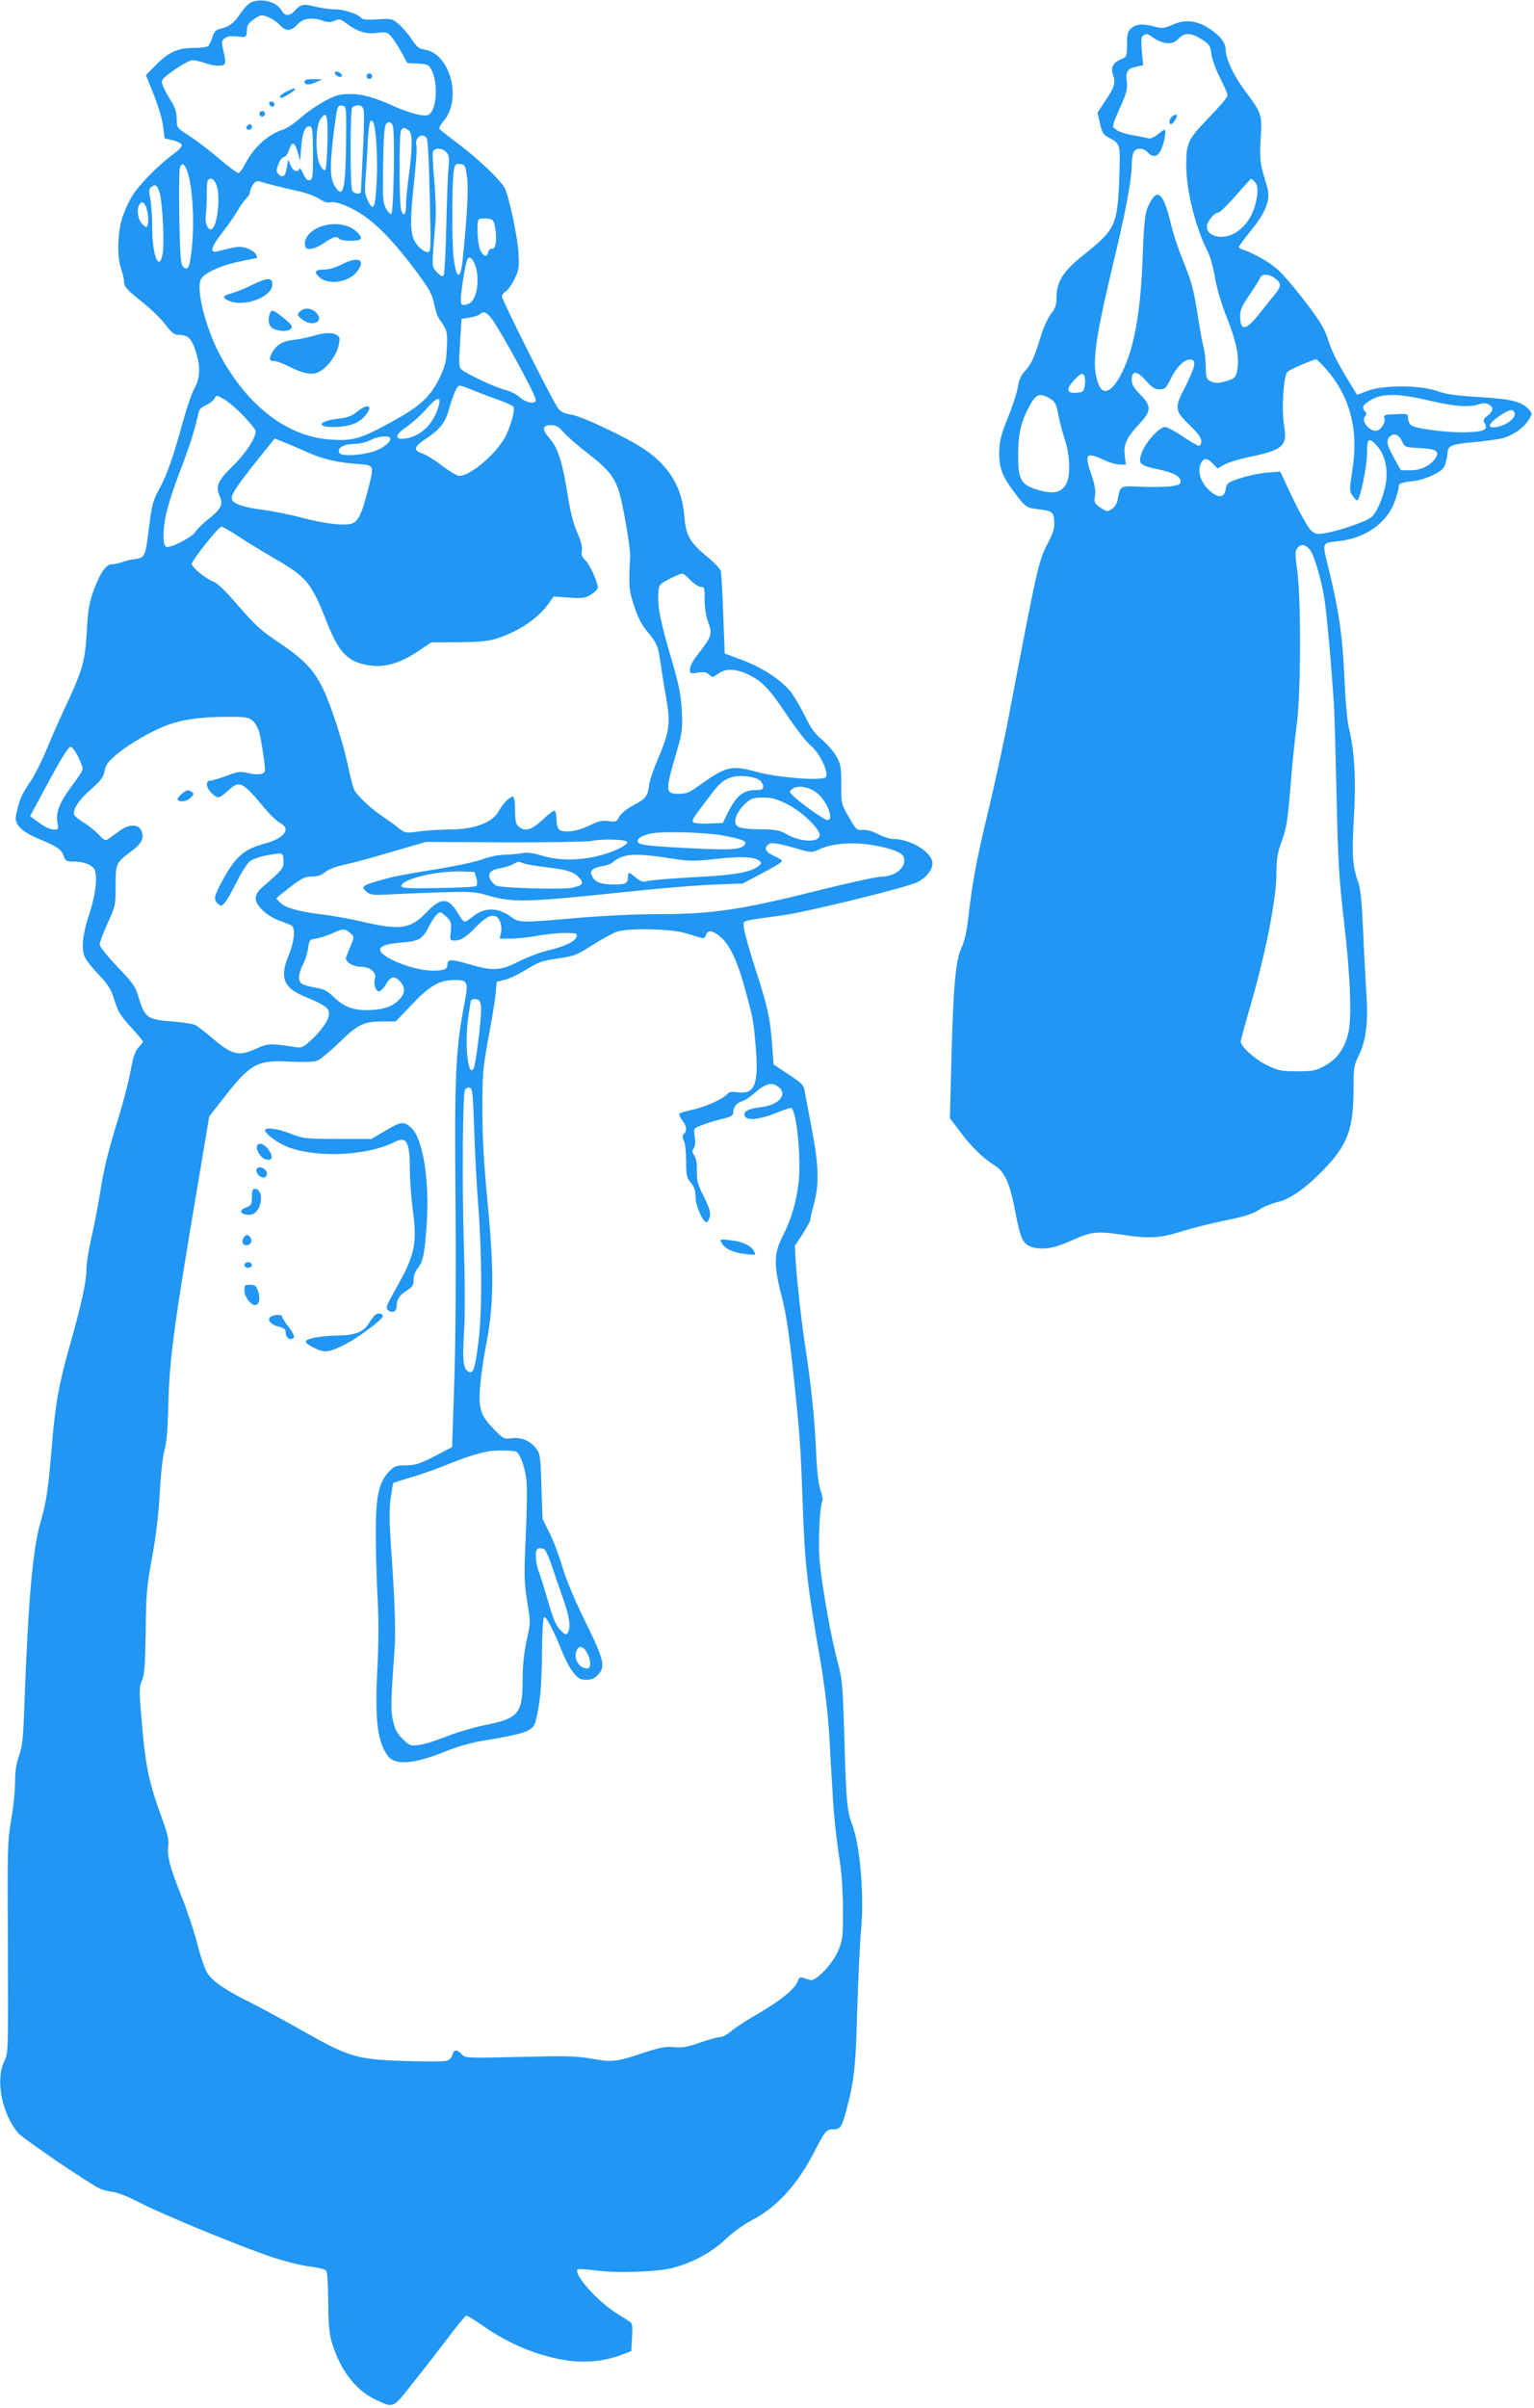 <?xml version="1.0" standalone="no"?>
<!DOCTYPE svg PUBLIC "-//W3C//DTD SVG 20010904//EN"
 "http://www.w3.org/TR/2001/REC-SVG-20010904/DTD/svg10.dtd">
<svg version="1.0" xmlns="http://www.w3.org/2000/svg"
 width="816pt" height="1280pt" viewBox="0 0 816 1280"
 preserveAspectRatio="xMidYMid meet">
<g transform="translate(0,1280) scale(0.1,-0.1)"
fill="#2196f3" stroke="none">
<path d="M1339 12789 c-15 -6 -42 -33 -61 -62 -35 -52 -60 -70 -110 -81 -20
-5 -29 -15 -38 -43 -7 -21 -17 -42 -22 -48 -5 -5 -41 -10 -81 -10 -84 0 -133
-23 -206 -99 l-45 -45 43 -107 c24 -60 45 -133 49 -168 l7 -61 45 -11 c25 -6
46 -17 47 -25 2 -8 -16 -27 -39 -44 -73 -51 -180 -158 -220 -219 -21 -33 -47
-89 -58 -125 -25 -81 -28 -207 -6 -270 9 -24 16 -56 16 -71 0 -23 15 -41 91
-101 50 -39 108 -96 130 -126 29 -38 46 -53 64 -53 53 0 72 -16 94 -81 28 -84
27 -145 -3 -200 -14 -24 -41 -102 -61 -174 -56 -203 -85 -284 -126 -361 -34
-62 -41 -86 -54 -190 -22 -176 -23 -178 -76 -186 -24 -3 -57 -11 -72 -17 -16
-6 -39 -11 -53 -11 -31 0 -65 -51 -100 -150 -21 -60 -27 -103 -33 -215 -9
-154 -22 -200 -126 -420 -26 -55 -66 -148 -90 -206 -24 -58 -63 -136 -89 -172
-42 -62 -54 -92 -71 -173 -9 -47 29 -85 122 -124 100 -42 119 -55 132 -91 9
-26 14 -29 56 -29 51 0 99 -20 109 -45 15 -41 5 -130 -29 -234 -36 -110 -43
-178 -25 -227 6 -15 39 -58 74 -94 53 -57 67 -79 85 -138 18 -59 32 -82 86
-141 36 -39 65 -74 65 -78 0 -4 -11 -18 -24 -32 -17 -19 -28 -50 -40 -117 -9
-51 -36 -159 -61 -240 -63 -205 -81 -279 -104 -424 -11 -69 -32 -174 -46 -235
-14 -60 -25 -132 -25 -160 0 -67 -28 -195 -88 -405 -59 -209 -77 -306 -97
-545 -19 -228 -29 -295 -61 -403 -40 -139 -64 -412 -84 -957 -6 -185 -11 -229
-29 -279 -15 -42 -21 -83 -21 -142 0 -45 -9 -135 -21 -201 -19 -111 -20 -151
-17 -678 2 -559 2 -560 -20 -605 -47 -97 -12 -277 74 -379 24 -29 362 -259
431 -294 15 -8 49 -17 75 -20 27 -4 85 -27 140 -56 113 -60 549 -239 710 -292
64 -21 151 -43 193 -48 43 -5 82 -14 89 -21 7 -7 11 -64 12 -163 0 -111 5
-168 17 -212 42 -147 124 -258 229 -309 101 -48 96 -50 185 61 43 54 128 162
187 240 59 79 112 143 117 143 5 0 44 -24 87 -54 145 -101 300 -164 458 -186
93 -12 192 -2 277 30 l55 21 4 72 c4 55 2 74 -9 82 -8 6 -42 28 -76 49 -105
67 -228 208 -204 232 3 3 46 0 96 -6 113 -16 334 -8 416 15 105 29 201 82 274
150 38 37 99 80 140 102 133 68 243 189 334 366 56 108 63 117 96 117 41 0 48
10 70 90 45 166 53 239 61 545 5 165 14 354 20 420 18 181 -4 448 -45 560 -30
79 -34 127 -44 476 -8 271 -11 303 -34 390 -37 133 -88 424 -98 554 -7 100 2
283 16 306 3 5 -1 30 -10 56 -12 33 -20 106 -25 228 -7 157 -28 355 -60 560
-16 107 -39 308 -46 411 l-6 101 41 62 c22 35 41 68 41 75 0 7 9 46 20 87 28
104 25 203 -9 382 -16 84 -33 175 -38 202 -8 49 -10 51 -88 103 l-80 53 -7 97
c-11 147 -23 206 -89 409 -33 102 -61 202 -62 222 -2 41 -30 32 213 66 137 20
656 148 710 175 48 25 80 65 80 100 0 59 -116 130 -210 130 -17 0 -53 12 -80
26 -31 16 -61 24 -82 22 -30 -3 -34 1 -72 67 -41 70 -41 71 -41 175 0 96 -3
109 -27 151 -15 26 -50 65 -77 88 -37 31 -59 62 -86 119 -21 42 -53 98 -72
125 -49 67 -149 134 -262 177 l-96 36 -8 210 c-4 115 -10 218 -13 229 -3 11
-33 43 -67 71 -98 80 -119 116 -127 223 -13 152 -80 263 -213 353 -90 61 -335
177 -390 184 -35 5 -53 14 -68 33 -27 34 -299 576 -299 595 0 9 9 20 19 26 11
5 32 35 47 65 25 51 26 63 22 143 -6 88 -50 296 -73 342 -22 42 -136 151 -241
231 -55 41 -102 78 -106 83 -4 6 6 24 21 42 100 114 37 358 -99 380 -32 5 -43
14 -70 55 -17 27 -48 62 -68 80 -36 30 -39 31 -114 26 -47 -3 -80 -1 -84 5
-13 21 -91 48 -139 48 -28 0 -77 7 -109 15 -61 16 -77 13 -110 -24 -24 -27
-52 -27 -66 0 -26 48 -100 70 -161 48z m94 -83 c18 -7 43 -25 56 -40 32 -34
60 -33 93 4 29 33 77 40 137 19 24 -8 39 -8 61 1 26 11 32 9 62 -14 58 -44
106 -59 164 -51 48 6 55 4 75 -19 12 -14 36 -51 54 -83 l32 -58 56 -3 c53 -3
58 -6 73 -35 36 -69 27 -214 -16 -237 -22 -12 -102 8 -186 46 -108 48 -165 64
-232 64 -54 0 -75 -5 -132 -36 -38 -20 -95 -59 -127 -87 -32 -29 -76 -59 -98
-66 -85 -29 -157 -96 -204 -188 -12 -24 -27 -43 -34 -43 -6 0 -52 35 -102 77
-49 42 -120 96 -157 120 -68 44 -68 44 -68 91 0 32 -8 60 -25 87 -45 73 -58
103 -52 118 9 23 135 107 161 107 13 0 43 -7 66 -15 50 -18 96 -19 106 -4 4 6
1 36 -7 66 -12 52 -11 56 7 70 13 10 33 13 67 9 49 -5 49 -6 51 43 1 16 13 33
35 48 40 27 42 27 84 9z m408 -661 c-3 -259 -16 -307 -61 -233 -25 41 -26 109
-5 280 19 149 20 150 46 146 21 -3 22 -6 20 -193z m94 167 c3 -15 1 -115 -5
-222 -5 -107 -10 -201 -10 -207 0 -19 -38 -15 -47 5 -11 22 -10 423 0 440 5 6
19 12 32 12 17 0 25 -7 30 -28z m-193 -168 c-2 -76 -7 -143 -12 -148 -5 -5
-16 6 -27 25 -26 48 -26 203 0 243 35 52 42 29 39 -120z m243 106 c15 -24 25
-187 19 -312 -8 -149 -17 -169 -49 -101 -14 29 -16 51 -11 107 3 39 9 126 12
194 6 112 13 138 29 112z m103 -13 c14 -16 7 -470 -7 -475 -5 -2 -18 12 -28
30 -16 29 -18 55 -15 238 4 195 7 219 33 220 4 0 11 -6 17 -13z m-423 -152 c0
-126 -2 -140 -18 -143 -12 -3 -22 8 -34 35 -9 21 -18 32 -20 26 -8 -23 -34
-13 -47 18 l-13 31 -7 -40 c-7 -48 -22 -61 -44 -39 -13 14 -14 20 -1 54 8 21
21 38 29 38 8 0 20 15 26 34 15 51 31 49 47 -6 l14 -48 5 71 c6 78 21 117 46
112 14 -3 16 -21 17 -143z m506 125 c24 -13 25 -85 4 -240 -8 -58 -15 -129
-15 -157 0 -57 -15 -70 -27 -25 -10 34 -10 391 -1 415 9 20 13 21 39 7z m98
-43 c7 -9 13 -119 17 -310 7 -292 7 -297 -13 -297 -18 0 -50 27 -67 57 -24 42
-25 121 -5 300 11 102 18 197 14 210 -10 41 29 70 54 40z m105 -76 c15 -16 17
-31 12 -83 -4 -35 -9 -175 -12 -313 -3 -144 -10 -254 -15 -260 -7 -7 -19 0
-36 19 -28 33 -27 13 -6 276 3 41 0 137 -7 212 -7 75 -10 144 -7 152 9 22 50
20 71 -3z m-1376 -107 c25 -75 36 -243 25 -374 -11 -128 -22 -156 -49 -128
-13 13 -16 55 -20 254 -2 131 -1 252 2 267 8 37 26 29 42 -19z m1486 -24 c9
-60 2 -196 -23 -442 -11 -109 -34 -104 -48 12 -10 79 -9 410 1 463 6 34 10 38
34 35 25 -3 28 -8 36 -68z m-1333 -42 c23 -55 7 -216 -24 -235 -20 -12 -39 30
-32 77 3 25 5 73 5 107 -1 35 2 67 5 73 12 20 33 10 46 -22z m304 -3 c28 -7
85 -21 127 -30 42 -9 93 -27 114 -41 25 -17 45 -23 60 -20 32 8 108 -22 180
-71 79 -54 172 -153 276 -293 73 -98 87 -124 97 -174 6 -33 19 -71 29 -84 41
-58 43 -66 39 -152 -3 -71 -9 -96 -35 -151 -52 -109 -103 -156 -259 -242 -163
-89 -204 -102 -321 -94 -230 13 -444 176 -591 448 -75 140 -129 347 -103 403
15 33 102 74 208 96 49 10 90 19 92 19 1 1 -2 10 -8 21 -6 10 -28 24 -49 31
-37 11 -46 10 -158 -18 -39 -9 -28 28 27 97 27 34 63 86 80 114 16 29 39 61
50 71 11 10 20 25 20 34 0 9 7 27 16 40 12 17 22 21 38 16 11 -4 44 -13 71
-20z m-605 -43 c14 -49 25 -256 16 -315 -17 -109 -56 -20 -56 126 0 57 -5 129
-10 158 -9 46 -8 56 6 66 22 16 31 9 44 -35z m-64 -108 c3 -24 3 -51 0 -60 -6
-15 -8 -15 -26 1 -25 23 -35 76 -20 105 16 31 37 10 46 -46z m1847 -69 c12
-62 5 -121 -14 -117 -10 1 -19 -6 -22 -18 -7 -29 -24 -25 -42 10 -15 30 -21
150 -8 164 4 4 23 6 42 4 32 -3 36 -6 44 -43z m-107 -200 c29 -71 11 -192 -31
-209 -43 -16 -48 -9 -41 57 7 67 25 167 33 180 10 16 25 5 39 -28z m88 -287
c50 -67 236 -408 236 -434 0 -25 -52 -16 -85 14 -16 16 -52 33 -80 40 -49 12
-193 79 -228 106 -16 13 -17 25 -10 142 l8 128 44 8 c25 4 49 12 55 18 17 17
34 11 60 -22z m-109 -378 c26 -11 86 -34 133 -51 48 -16 89 -35 93 -41 9 -15
-8 -84 -37 -148 -42 -91 -188 -220 -251 -220 -11 0 -52 24 -91 54 -39 30 -88
60 -107 66 -48 16 -43 36 20 77 71 47 102 84 121 150 26 90 45 133 59 133 7 0
34 -9 60 -20z m-1210 -141 c36 -37 65 -73 65 -81 0 -37 -54 -120 -124 -188
-81 -79 -91 -106 -64 -165 16 -36 0 -65 -64 -115 -29 -23 -60 -53 -68 -67 -18
-29 -133 -88 -155 -80 -11 5 -15 22 -15 65 0 77 26 177 88 338 46 118 83 234
97 307 4 20 16 32 40 43 19 8 39 23 45 34 11 21 11 21 51 -2 22 -12 69 -52
104 -89z m1034 39 c-29 -90 -99 -152 -179 -160 -53 -5 -48 21 11 62 29 19 77
62 108 97 62 70 83 70 60 1z m671 -128 c19 -22 78 -73 130 -113 102 -78 139
-123 163 -201 21 -65 61 -301 59 -343 -8 -162 -7 -179 21 -264 19 -59 41 -101
68 -134 55 -67 58 -72 74 -177 7 -51 21 -138 31 -192 21 -122 14 -170 -46
-310 -23 -54 -45 -117 -47 -140 -8 -60 -17 -72 -84 -107 -37 -20 -66 -44 -75
-61 -14 -27 -18 -29 -57 -23 -34 5 -54 0 -105 -25 -67 -32 -138 -40 -160 -18
-7 7 -12 31 -12 55 0 26 -5 43 -12 43 -6 0 -35 -22 -64 -50 -57 -54 -93 -63
-126 -33 -14 12 -18 31 -18 84 0 37 -4 70 -9 73 -12 8 -56 -34 -75 -72 -34
-65 -130 -102 -271 -102 -44 0 -114 -5 -155 -10 -73 -10 -75 -9 -110 18 -19
16 -57 43 -85 62 -62 41 -132 107 -150 140 -7 14 -20 63 -30 110 -24 124 -91
333 -136 427 -49 102 -102 158 -241 251 -90 60 -124 92 -210 191 -71 83 -113
123 -137 131 -36 13 -111 75 -111 92 0 18 143 198 157 198 8 0 46 -22 86 -48
40 -27 126 -79 192 -118 176 -101 200 -130 281 -335 60 -153 103 -205 189
-228 99 -27 187 -7 296 65 l73 49 145 1 c110 1 159 5 201 19 121 38 226 110
280 189 l25 35 81 -6 c73 -5 86 -3 118 16 20 13 36 29 36 36 0 31 -42 123 -65
145 -20 19 -24 30 -20 51 4 19 -3 49 -24 97 -21 46 -37 112 -51 198 -28 178
-53 256 -97 304 -42 47 -39 70 9 70 26 0 40 -8 68 -40z m-927 -26 c13 -13 -14
-42 -60 -64 -65 -30 -200 -41 -209 -16 -10 26 24 45 81 46 29 1 65 9 85 20 34
19 90 26 103 14z m-452 -72 c86 -40 167 -60 272 -68 103 -8 99 0 62 -147 -29
-114 -47 -152 -77 -168 -32 -17 -146 -5 -278 30 -63 17 -155 35 -204 41 -97
12 -153 31 -162 54 -8 22 21 67 131 205 l96 120 47 -19 c26 -10 77 -32 113
-48z m2053 -687 c18 -19 42 -35 54 -35 19 0 21 -5 20 -67 0 -39 7 -87 16 -112
27 -75 27 -77 -61 -192 -18 -23 -33 -53 -33 -67 0 -23 2 -24 41 -18 32 5 46 3
61 -10 17 -17 20 -16 48 4 38 29 92 28 156 -2 77 -36 115 -75 209 -216 47 -71
104 -145 128 -164 48 -39 99 -148 79 -168 -20 -20 -245 -3 -357 26 -150 40
-167 36 -329 -79 -37 -27 -58 -35 -91 -35 -77 0 -78 9 -18 215 33 112 34 127
30 225 -5 87 -14 135 -56 278 -58 198 -74 277 -69 346 3 48 4 49 57 77 30 16
60 29 69 29 8 0 29 -16 46 -35z m-2332 -745 c14 -10 30 -39 37 -62 11 -42 30
-167 31 -200 0 -24 -34 -31 -89 -18 -43 10 -54 9 -115 -14 -38 -14 -77 -26
-87 -26 -27 0 -24 -36 6 -65 32 -33 40 -32 86 10 65 59 76 54 207 -104 24 -28
57 -58 73 -67 60 -30 20 -82 -83 -109 -105 -27 -154 -68 -218 -184 -52 -95
-56 -112 -32 -134 18 -16 20 -16 38 4 10 11 39 62 64 112 25 50 56 99 70 109
14 10 50 23 80 29 97 18 95 18 98 -24 3 -40 -3 -49 -106 -138 -55 -47 -56 -78
-4 -129 20 -20 60 -45 87 -54 28 -10 57 -21 65 -26 23 -12 16 -86 -14 -157
-49 -118 -29 -173 80 -219 111 -46 134 -62 134 -93 0 -33 -40 -91 -100 -145
-39 -35 -46 -38 -84 -32 -129 20 -142 19 -201 -8 -97 -44 -128 -36 -238 57
-36 31 -76 61 -88 68 -13 6 -69 15 -126 19 -127 9 -143 21 -174 123 -19 64
-29 78 -115 168 -52 55 -94 107 -94 118 0 10 19 61 42 112 42 92 43 97 43 200
0 120 1 122 87 186 52 38 67 71 49 109 -15 33 -66 33 -112 -1 -19 -13 -44 -32
-57 -41 -22 -16 -24 -15 -60 22 -21 22 -57 50 -80 63 -22 14 -44 31 -47 38
-10 28 23 79 88 136 54 48 67 65 74 100 7 35 19 50 73 94 66 54 185 121 262
149 80 29 172 42 299 43 111 1 129 -1 151 -19z m-927 -192 c14 -28 25 -58 25
-66 0 -8 -27 -50 -60 -93 -64 -86 -85 -139 -74 -194 6 -31 4 -35 -16 -35 -25
0 -52 13 -97 47 l-33 24 47 87 c109 205 155 282 169 282 7 0 25 -23 39 -52z
m3623 -124 c12 -8 22 -23 22 -34 0 -16 -7 -20 -37 -20 -70 0 -106 -29 -153
-124 l-25 -51 -74 -3 c-41 -2 -78 1 -84 7 -6 6 1 23 20 48 16 21 48 64 72 95
46 64 75 87 124 99 40 9 105 1 135 -17z m306 -68 c54 -41 95 -146 57 -146 -13
0 -119 73 -166 115 -39 34 -40 35 -20 51 27 21 87 12 129 -20z m-157 -61 c77
-38 173 -130 173 -164 0 -42 -102 -39 -177 5 -35 20 -55 24 -130 25 -104 1
-137 9 -141 33 -6 28 18 74 55 106 29 26 41 30 92 30 47 0 72 -7 128 -35z
m-352 -165 c107 -20 135 -29 129 -45 -12 -31 -65 -36 -280 -25 -223 11 -281
17 -290 32 -12 19 25 41 83 49 71 10 277 3 358 -11z m-498 -37 c3 -7 -20 -23
-54 -39 -127 -56 -281 -69 -399 -33 -47 14 -78 19 -103 14 -20 -4 -63 -8 -96
-9 -35 -1 -85 -11 -118 -24 -32 -12 -127 -33 -210 -47 -233 -38 -267 -45 -342
-67 -88 -25 -97 -33 -65 -59 22 -17 36 -19 120 -14 52 3 174 8 271 11 158 5
183 4 245 -14 141 -42 208 -40 759 18 160 17 361 34 448 37 l158 6 104 55 c58
30 105 59 105 64 0 5 -15 15 -33 23 -50 21 -65 42 -44 62 17 18 44 14 194 -29
36 -10 48 -9 79 6 70 33 177 41 287 23 101 -18 154 -38 164 -63 19 -49 -41
-104 -115 -104 -23 0 -167 -31 -320 -69 -437 -110 -582 -131 -887 -131 -106 0
-290 -9 -415 -20 -296 -26 -308 -26 -350 5 -72 53 -145 53 -208 0 -17 -14 -34
-25 -40 -25 -6 0 -22 20 -36 45 -50 85 -89 86 -166 6 -88 -92 -141 -99 -360
-47 -58 13 -148 29 -200 35 -118 14 -189 34 -218 61 -12 11 -22 22 -22 24 0 2
33 29 73 60 63 48 80 56 116 56 31 0 51 7 71 24 18 15 58 30 107 40 43 10 116
29 163 43 47 14 126 37 175 51 l90 26 420 -2 c231 -1 438 3 460 7 59 13 188 9
192 -6z m241 -88 c93 -14 116 -14 235 -1 132 15 206 11 230 -13 8 -8 6 -15 -9
-26 -39 -30 -121 -46 -284 -55 -185 -10 -285 -18 -316 -26 -13 -4 -32 4 -51
20 -38 32 -43 32 -43 2 0 -33 -12 -39 -81 -38 -64 1 -93 12 -109 43 -16 28 1
46 53 54 23 4 49 13 57 21 55 47 116 51 318 19z m-793 -25 c14 -5 67 -14 118
-20 115 -14 148 -24 177 -55 29 -31 19 -44 -42 -55 -51 -10 -363 -1 -396 11
-12 5 -27 20 -34 34 -15 33 1 51 55 60 23 4 53 13 67 21 31 16 24 16 55 4z
m-251 -78 c5 -20 5 -36 0 -42 -5 -5 -97 -10 -204 -11 -164 -3 -195 -1 -195 11
0 35 183 80 310 77 l79 -2 10 -33z m-157 -208 c22 -22 25 -32 21 -75 -5 -46
-4 -49 19 -49 36 0 62 17 120 77 62 64 103 72 123 24 7 -17 9 -43 5 -60 l-7
-31 60 0 c33 0 96 7 139 15 43 8 109 15 146 15 59 0 68 -2 65 -17 -5 -26 -61
-54 -150 -75 -43 -10 -115 -37 -158 -59 -96 -50 -138 -53 -268 -14 -95 27
-112 27 -112 -5 0 -23 -19 -30 -79 -30 -87 0 -236 53 -273 97 -22 27 14 45
105 52 96 7 115 19 149 86 23 45 47 75 60 75 5 0 20 -12 35 -26z m-516 -83
c22 -18 23 -22 12 -50 -7 -17 -19 -45 -25 -62 -12 -28 -11 -32 11 -50 14 -11
39 -19 62 -19 47 0 83 -30 74 -61 -10 -29 3 -69 21 -69 8 0 24 15 35 34 27 46
45 51 75 21 32 -32 31 -67 -5 -102 -36 -36 -90 -53 -170 -53 -76 0 -124 19
-177 71 -33 32 -51 41 -98 49 -32 5 -64 15 -72 21 -20 17 -17 54 8 102 12 23
24 62 27 87 6 43 7 45 46 51 22 4 60 17 85 28 56 25 62 26 91 2z m1779 0 c36
-11 75 -22 87 -26 16 -5 23 -2 28 14 9 29 34 26 77 -9 48 -40 90 -127 129
-270 46 -167 47 -173 59 -316 17 -197 -5 -253 -94 -241 -34 5 -47 3 -58 -10
-20 -25 -126 -72 -191 -84 -32 -7 -60 -16 -63 -20 -3 -5 4 -21 15 -35 24 -30
27 -54 9 -72 -9 -9 -9 -18 0 -37 7 -14 12 -64 12 -110 0 -74 3 -87 25 -113 18
-22 25 -42 25 -74 0 -45 35 -129 57 -136 6 -1 14 11 18 28 6 26 -1 47 -31 109
-33 65 -38 84 -37 134 2 40 -3 66 -13 83 -13 19 -14 27 -4 39 8 10 10 30 6 60
-7 45 -7 46 31 61 21 9 68 24 105 33 53 12 68 20 68 34 0 30 18 54 44 61 14 3
46 24 71 46 56 49 87 58 120 36 59 -39 14 -99 -82 -111 -66 -8 -93 -20 -93
-39 0 -35 64 -33 160 4 41 17 80 30 87 30 28 0 55 -254 42 -389 -11 -105 -39
-202 -87 -296 -46 -90 -47 -152 -3 -320 21 -82 38 -193 55 -350 40 -368 45
-433 56 -755 12 -322 23 -422 95 -835 21 -124 38 -265 45 -370 5 -93 14 -249
20 -345 5 -96 20 -233 31 -305 16 -92 22 -177 23 -290 1 -146 -1 -165 -23
-220 -29 -73 -121 -171 -152 -161 -10 3 -28 9 -38 12 -13 4 -21 0 -25 -13 -15
-47 -95 -111 -254 -202 -40 -24 -88 -56 -106 -72 -19 -16 -44 -29 -57 -29 -13
0 -61 -13 -106 -29 -67 -24 -93 -28 -137 -24 -44 5 -72 -1 -162 -30 -148 -49
-165 -51 -274 -32 -81 15 -137 16 -385 10 -286 -7 -291 -6 -309 14 -25 28 -42
26 -50 -4 -4 -15 -16 -27 -32 -31 -14 -4 -110 -4 -212 -1 -266 8 -303 19 -567
169 -83 47 -197 109 -255 138 -139 69 -207 115 -236 159 -13 20 -38 91 -54
156 -17 66 -55 181 -85 255 -62 154 -77 215 -70 268 4 27 -3 60 -25 122 -81
221 -97 296 -120 586 -10 116 -9 136 5 170 14 32 17 80 20 259 2 197 5 238 34
395 21 115 35 233 41 345 5 99 16 193 25 225 11 38 17 109 20 225 5 250 28
426 156 1180 l62 370 83 106 c136 174 174 195 346 185 73 -3 128 -2 145 5 15
5 68 49 118 97 100 98 131 112 236 112 l64 0 85 89 c96 101 146 130 226 131
74 0 77 -8 54 -128 -46 -238 -53 -384 -47 -1032 3 -369 1 -745 -6 -964 l-12
-359 -94 -49 c-80 -41 -103 -48 -152 -48 -51 0 -60 -3 -88 -32 -57 -58 -73
-136 -72 -338 0 -96 5 -251 10 -345 6 -108 5 -237 -1 -355 -15 -276 -2 -394
53 -472 39 -55 137 -48 311 22 58 24 137 46 191 55 233 38 273 52 286 104 23
85 33 188 34 364 1 115 6 188 12 190 12 2 52 -75 95 -183 16 -42 44 -92 61
-113 25 -31 37 -37 68 -37 27 0 44 7 62 26 41 44 32 82 -69 286 -57 117 -102
223 -122 293 -18 61 -49 142 -69 180 l-35 70 -6 172 c-4 153 -7 175 -26 200
-31 43 -81 64 -131 57 -40 -6 -44 -4 -90 42 -75 76 -87 109 -80 223 4 53 18
157 33 231 41 209 43 393 8 755 -20 206 -28 349 -28 495 0 188 2 219 31 375
18 94 35 200 39 237 l6 68 42 11 c22 5 66 25 96 43 89 54 97 57 191 71 82 12
98 18 181 71 50 31 107 63 127 70 57 21 281 17 361 -5z m-1081 -396 c4 -46
-28 -308 -40 -327 -29 -46 -47 119 -30 261 7 52 14 98 17 103 3 5 16 8 27 6
18 -2 23 -11 26 -43z m-37 -635 c3 -113 13 -301 22 -419 21 -278 21 -573 0
-733 -17 -132 -26 -160 -48 -152 -31 12 -37 56 -28 205 6 90 6 259 0 454 -11
341 -7 823 6 843 4 7 15 12 24 10 15 -3 18 -29 24 -208z m225 -1728 c20 -12
45 -82 53 -147 5 -33 3 -167 -3 -297 -10 -216 -9 -248 7 -351 19 -112 19 -113
-3 -210 -14 -68 -21 -132 -21 -210 0 -177 -22 -203 -201 -238 -56 -11 -147
-38 -203 -60 -55 -22 -121 -43 -148 -46 -45 -5 -50 -4 -87 33 -30 31 -41 52
-51 99 -12 59 -12 85 9 380 7 99 1 259 -19 540 -9 132 -10 201 -2 258 6 43 12
80 14 83 2 2 43 15 90 29 48 13 135 44 195 68 96 39 152 57 218 71 36 7 140 6
152 -2z m150 -520 c6 -4 23 -41 37 -82 13 -41 41 -120 60 -175 36 -100 44
-157 26 -185 -7 -12 -12 -11 -30 5 -32 29 -46 61 -79 177 -16 56 -36 121 -45
143 -16 41 -21 107 -9 118 8 9 25 9 40 -1z m228 -553 c20 -38 19 -79 -1 -79
-46 0 -77 57 -55 99 14 26 37 18 56 -20z"/>
<path d="M1782 12408 c3 -7 13 -15 22 -16 12 -3 17 1 14 10 -3 7 -13 15 -22
16 -12 3 -17 -1 -14 -10z"/>
<path d="M1950 12395 c0 -8 7 -15 15 -15 8 0 15 7 15 15 0 8 -7 15 -15 15 -8
0 -15 -7 -15 -15z"/>
<path d="M1620 12365 c0 -18 25 -19 65 0 l30 13 -47 1 c-36 1 -48 -3 -48 -14z"/>
<path d="M1523 12313 c-30 -15 -44 -33 -25 -33 10 0 72 39 72 45 0 8 -13 5
-47 -12z"/>
<path d="M1432 12248 c6 -18 28 -21 28 -4 0 9 -7 16 -16 16 -9 0 -14 -5 -12
-12z"/>
<path d="M1380 12195 c0 -8 7 -15 15 -15 8 0 15 7 15 15 0 8 -7 15 -15 15 -8
0 -15 -7 -15 -15z"/>
<path d="M1317 12133 c-12 -11 -8 -23 8 -23 8 0 15 7 15 15 0 16 -12 20 -23 8z"/>
<path d="M1705 11595 c-51 -18 -87 -59 -83 -94 3 -22 7 -26 32 -24 16 1 49 16
72 33 44 31 68 37 79 20 3 -5 31 -10 61 -10 61 0 69 12 31 48 -44 42 -121 52
-192 27z"/>
<path d="M1815 11393 c-31 -16 -66 -26 -92 -26 -47 0 -55 -13 -24 -41 46 -42
151 -28 196 25 56 68 13 91 -80 42z"/>
<path d="M1342 11286 c-39 -20 -90 -40 -112 -46 -46 -12 -50 -22 -15 -38 87
-40 247 25 233 95 -5 28 -28 26 -106 -11z"/>
<path d="M1594 11143 c-15 -16 -15 -18 12 -40 56 -45 123 -12 75 36 -25 25
-64 27 -87 4z"/>
<path d="M1436 11134 c-14 -37 -6 -71 19 -82 35 -16 80 -15 94 2 9 11 1 22
-40 55 -57 46 -64 48 -73 25z"/>
<path d="M1665 11014 c-27 -8 -75 -18 -105 -21 -58 -6 -91 -27 -116 -74 -15
-29 -10 -39 18 -39 10 0 40 -11 66 -24 80 -41 126 -51 162 -36 44 18 96 83
110 138 10 41 9 48 -6 59 -23 17 -66 16 -129 -3z"/>
<path d="M1899 10611 c-28 -23 -50 -31 -100 -37 -100 -11 -122 -44 -28 -44 81
0 135 18 169 57 49 56 19 73 -41 24z"/>
<path d="M966 8579 c-14 -11 -24 -25 -21 -30 11 -16 51 -10 71 12 16 17 16 22
4 29 -21 13 -24 13 -54 -11z"/>
<path d="M2100 6817 c-14 -7 -47 -26 -75 -43 l-50 -29 -180 0 c-172 1 -183 2
-249 28 -67 27 -136 36 -136 18 0 -19 71 -70 124 -90 156 -58 420 -45 563 27
65 34 83 4 83 -138 0 -56 7 -156 16 -223 24 -182 11 -239 -92 -421 -51 -91
-54 -101 -39 -112 24 -17 45 -7 45 23 0 35 15 58 55 83 29 18 35 27 35 57 0
22 9 45 24 63 26 32 35 74 46 235 15 227 -19 446 -80 507 -31 31 -52 34 -90
15z"/>
<path d="M1367 6708 c-7 -21 21 -65 45 -71 31 -9 42 6 27 34 -22 43 -62 63
-72 37z"/>
<path d="M1371 6591 c-10 -7 -10 -13 -2 -30 15 -27 51 -28 51 -1 0 23 -31 42
-49 31z"/>
<path d="M1340 6436 c0 -40 -3 -45 -31 -55 -38 -13 -34 -35 7 -39 37 -4 63 22
71 72 6 38 -8 66 -33 66 -10 0 -14 -13 -14 -44z"/>
<path d="M1302 6228 c-19 -19 -15 -48 8 -48 26 0 37 27 18 46 -11 11 -16 12
-26 2z"/>
<path d="M3839 6192 c16 -31 64 -53 128 -59 54 -6 55 -6 44 15 -16 31 -64 53
-128 59 -54 6 -55 6 -44 -15z"/>
<path d="M1300 6075 c0 -8 9 -15 20 -15 11 0 20 7 20 15 0 8 -9 15 -20 15 -11
0 -20 -7 -20 -15z"/>
<path d="M1300 5941 c0 -38 40 -87 63 -78 19 7 22 43 7 81 -7 20 -16 26 -40
26 -27 0 -30 -3 -30 -29z"/>
<path d="M1989 5803 c-8 -10 -23 -30 -31 -44 -25 -40 -76 -59 -160 -59 -83 -1
-155 -13 -170 -28 -7 -7 6 -19 42 -37 57 -29 76 -27 170 20 66 34 202 135 197
149 -6 18 -32 18 -48 -1z"/>
<path d="M1440 5800 c-23 -15 0 -43 44 -53 29 -7 36 -14 36 -33 0 -27 25 -43
42 -26 6 6 -2 25 -26 57 -20 25 -36 51 -36 56 0 12 -41 11 -60 -1z"/>
<path d="M6236 12668 c-43 -19 -53 -20 -92 -10 -63 17 -98 15 -125 -7 -20 -16
-23 -28 -24 -86 0 -65 -1 -67 -32 -80 -42 -18 -56 -44 -42 -84 15 -42 7 -65
-42 -138 l-41 -62 13 -57 c11 -47 18 -60 43 -73 67 -36 66 -34 60 -213 -9
-255 -20 -278 -192 -415 -107 -85 -142 -141 -142 -226 0 -38 -6 -56 -29 -85
-17 -21 -41 -75 -57 -127 -33 -109 -48 -141 -84 -180 -19 -20 -30 -46 -35 -79
-3 -26 -27 -101 -53 -165 -40 -101 -46 -126 -47 -191 0 -85 19 -129 100 -233
40 -51 49 -56 92 -62 91 -11 98 -15 101 -66 2 -37 -4 -59 -33 -114 -51 -99
-54 -111 -215 -955 -23 -118 -70 -334 -105 -480 -63 -261 -82 -365 -105 -565
-7 -64 -19 -118 -35 -152 -32 -71 -44 -204 -54 -593 l-8 -315 54 -71 c60 -81
120 -139 183 -179 55 -34 82 -96 110 -243 28 -150 42 -179 94 -193 57 -15 115
-5 208 37 104 47 134 50 274 29 137 -21 198 -17 314 20 47 15 147 40 223 56
106 21 149 35 185 58 26 17 71 35 100 41 63 14 150 75 242 171 129 133 159
215 160 428 0 117 2 127 30 185 37 75 49 175 38 331 -4 61 -12 207 -17 325 -7
154 -14 228 -26 260 -31 85 -35 148 -23 345 12 202 3 357 -28 480 -8 35 -18
148 -23 270 -10 219 -29 351 -87 586 -31 127 -33 123 56 132 142 15 257 96
299 210 11 32 21 66 21 77 0 21 12 25 88 34 24 2 68 17 98 32 44 22 56 34 64
63 5 20 10 43 10 52 0 39 22 48 137 58 62 6 132 15 154 21 57 15 115 56 140
97 21 33 21 34 3 55 -39 43 -92 57 -265 67 -126 8 -178 15 -224 32 -87 32
-284 33 -368 2 l-58 -22 -23 37 c-75 121 -111 190 -131 255 -20 61 -41 97
-118 198 -52 68 -118 146 -146 172 -44 41 -126 88 -193 111 -10 3 -18 9 -18
13 0 4 29 44 65 88 80 97 105 166 86 230 -40 132 -41 139 -35 255 8 134 7 135
-86 261 -59 79 -100 168 -100 215 0 36 -32 77 -89 113 -66 43 -129 49 -195 19z
m-94 -73 c21 -14 51 -25 71 -25 23 0 41 8 57 25 31 33 65 32 122 -4 41 -26 46
-33 52 -78 3 -27 24 -84 46 -127 22 -43 40 -85 40 -94 0 -8 -45 -61 -99 -117
-111 -114 -121 -135 -121 -251 0 -136 49 -334 116 -465 13 -26 29 -86 37 -135
9 -54 33 -135 61 -207 52 -130 68 -207 59 -273 -7 -51 -14 -58 -71 -73 -33 -9
-48 -9 -70 1 -25 12 -27 18 -28 78 0 36 -6 83 -12 105 -6 22 -18 87 -27 145
-25 160 -34 196 -81 313 -25 59 -54 147 -65 195 -42 177 -76 201 -125 87 -13
-31 -19 -87 -25 -245 -10 -292 -41 -477 -101 -610 -52 -116 -106 -151 -133
-86 -40 96 -26 216 75 638 67 278 100 453 100 530 0 27 5 58 10 69 14 25 52
24 75 -1 26 -28 52 -25 69 9 18 33 32 111 21 111 -4 0 -21 -11 -37 -25 -17
-14 -38 -23 -47 -21 -9 3 -46 10 -84 17 -37 6 -77 19 -89 29 -25 20 -28 7 36
155 20 46 24 70 20 103 -8 51 5 69 53 78 l34 7 -7 74 c-5 59 -4 77 7 84 19 12
20 12 61 -16z m532 -761 c20 -19 20 -66 1 -130 -18 -62 -55 -112 -103 -141
-66 -41 -152 -22 -152 33 0 26 40 74 62 74 7 0 48 41 92 90 43 50 80 90 81 90
2 0 11 -7 19 -16z m110 -515 c34 -27 33 -42 -9 -92 -19 -23 -54 -66 -77 -96
-71 -90 -101 -93 -101 -11 0 33 10 55 50 113 27 40 53 80 56 90 9 23 48 22 81
-4z m-432 -463 c-2 -15 -24 -67 -48 -114 -58 -109 -56 -126 26 -204 42 -41 60
-65 60 -83 0 -14 -6 -25 -13 -25 -7 0 -45 23 -86 50 -41 28 -83 50 -94 50 -29
0 -101 -78 -122 -133 -23 -62 -15 -71 85 -92 85 -18 120 -37 120 -65 0 -15
-10 -20 -56 -26 -31 -3 -101 -4 -156 -2 -110 6 -109 6 -122 -65 -4 -24 -16
-43 -32 -53 -23 -16 -26 -15 -60 7 -33 22 -35 27 -29 64 4 29 -2 61 -20 114
-38 108 -28 120 67 76 29 -14 67 -25 85 -25 l32 0 -6 48 c-7 60 10 96 78 169
64 68 65 94 4 156 -34 35 -45 54 -45 77 0 52 28 50 75 -3 33 -37 48 -47 73
-47 29 0 35 6 61 59 33 65 74 103 105 99 17 -2 20 -9 18 -32z m702 -18 c128
-147 174 -323 140 -536 -16 -104 -16 -112 0 -136 9 -14 20 -26 25 -26 16 0 53
181 53 253 -1 79 10 85 56 33 40 -46 57 -125 43 -200 -13 -70 -46 -148 -74
-174 -25 -23 -180 -77 -252 -87 -40 -7 -49 -4 -72 16 -14 13 -57 89 -95 168
l-68 144 -73 -6 c-39 -3 -103 -17 -142 -30 -66 -22 -70 -26 -75 -58 -7 -44
-36 -49 -79 -13 -55 46 -75 109 -51 155 14 26 35 24 63 -7 l24 -25 34 20 c19
11 78 30 132 41 180 37 206 59 188 163 -15 88 -4 271 18 291 15 13 134 64 153
66 3 0 27 -24 52 -52z m-1283 -85 c-6 -35 -9 -38 -44 -41 -55 -5 -59 20 -11
69 33 34 40 37 50 25 6 -9 8 -32 5 -53z m-185 -72 c27 -17 33 -28 44 -88 7
-37 22 -93 32 -123 29 -82 34 -196 11 -240 -25 -49 -69 -59 -153 -34 -91 27
-105 54 -104 194 1 113 18 179 69 267 29 49 51 54 101 24z m2019 -11 c131 -31
211 -37 263 -19 22 7 36 7 51 -1 28 -15 26 -34 -6 -60 -22 -17 -25 -24 -16
-39 21 -34 0 -46 -94 -49 -97 -4 -275 19 -298 38 -8 7 -15 23 -15 37 0 23 -2
24 -66 21 -62 -2 -65 -3 -59 -25 5 -23 -23 -63 -46 -63 -39 0 -78 52 -58 76 9
11 9 18 1 26 -21 21 -13 36 31 62 60 36 149 35 312 -4z m450 -60 c17 -27 -41
-74 -100 -81 -46 -6 -38 19 19 58 50 34 70 40 81 23z m-598 -154 c16 -34 16
-34 95 -38 87 -4 108 -17 84 -53 -26 -40 -76 -65 -132 -65 l-52 0 -36 64 c-38
68 -44 94 -24 114 22 22 48 13 65 -22z m-489 -579 c22 -26 60 -155 76 -254 14
-88 37 -344 52 -573 3 -47 9 -265 14 -485 7 -346 13 -436 40 -670 34 -298 42
-510 21 -592 -20 -79 -59 -133 -122 -168 -49 -27 -62 -30 -149 -30 -87 0 -101
3 -162 33 -64 31 -138 99 -138 125 0 7 20 81 44 164 88 299 146 593 146 734 0
66 6 105 21 147 34 94 38 119 54 317 8 105 23 246 32 315 23 162 25 660 4 823
-13 100 -13 108 4 127 18 20 39 16 63 -13z"/>
<path d="M6232 12178 c-14 -14 -16 -38 -2 -38 9 0 30 31 30 44 0 10 -15 7 -28
-6z"/>
</g>
</svg>
